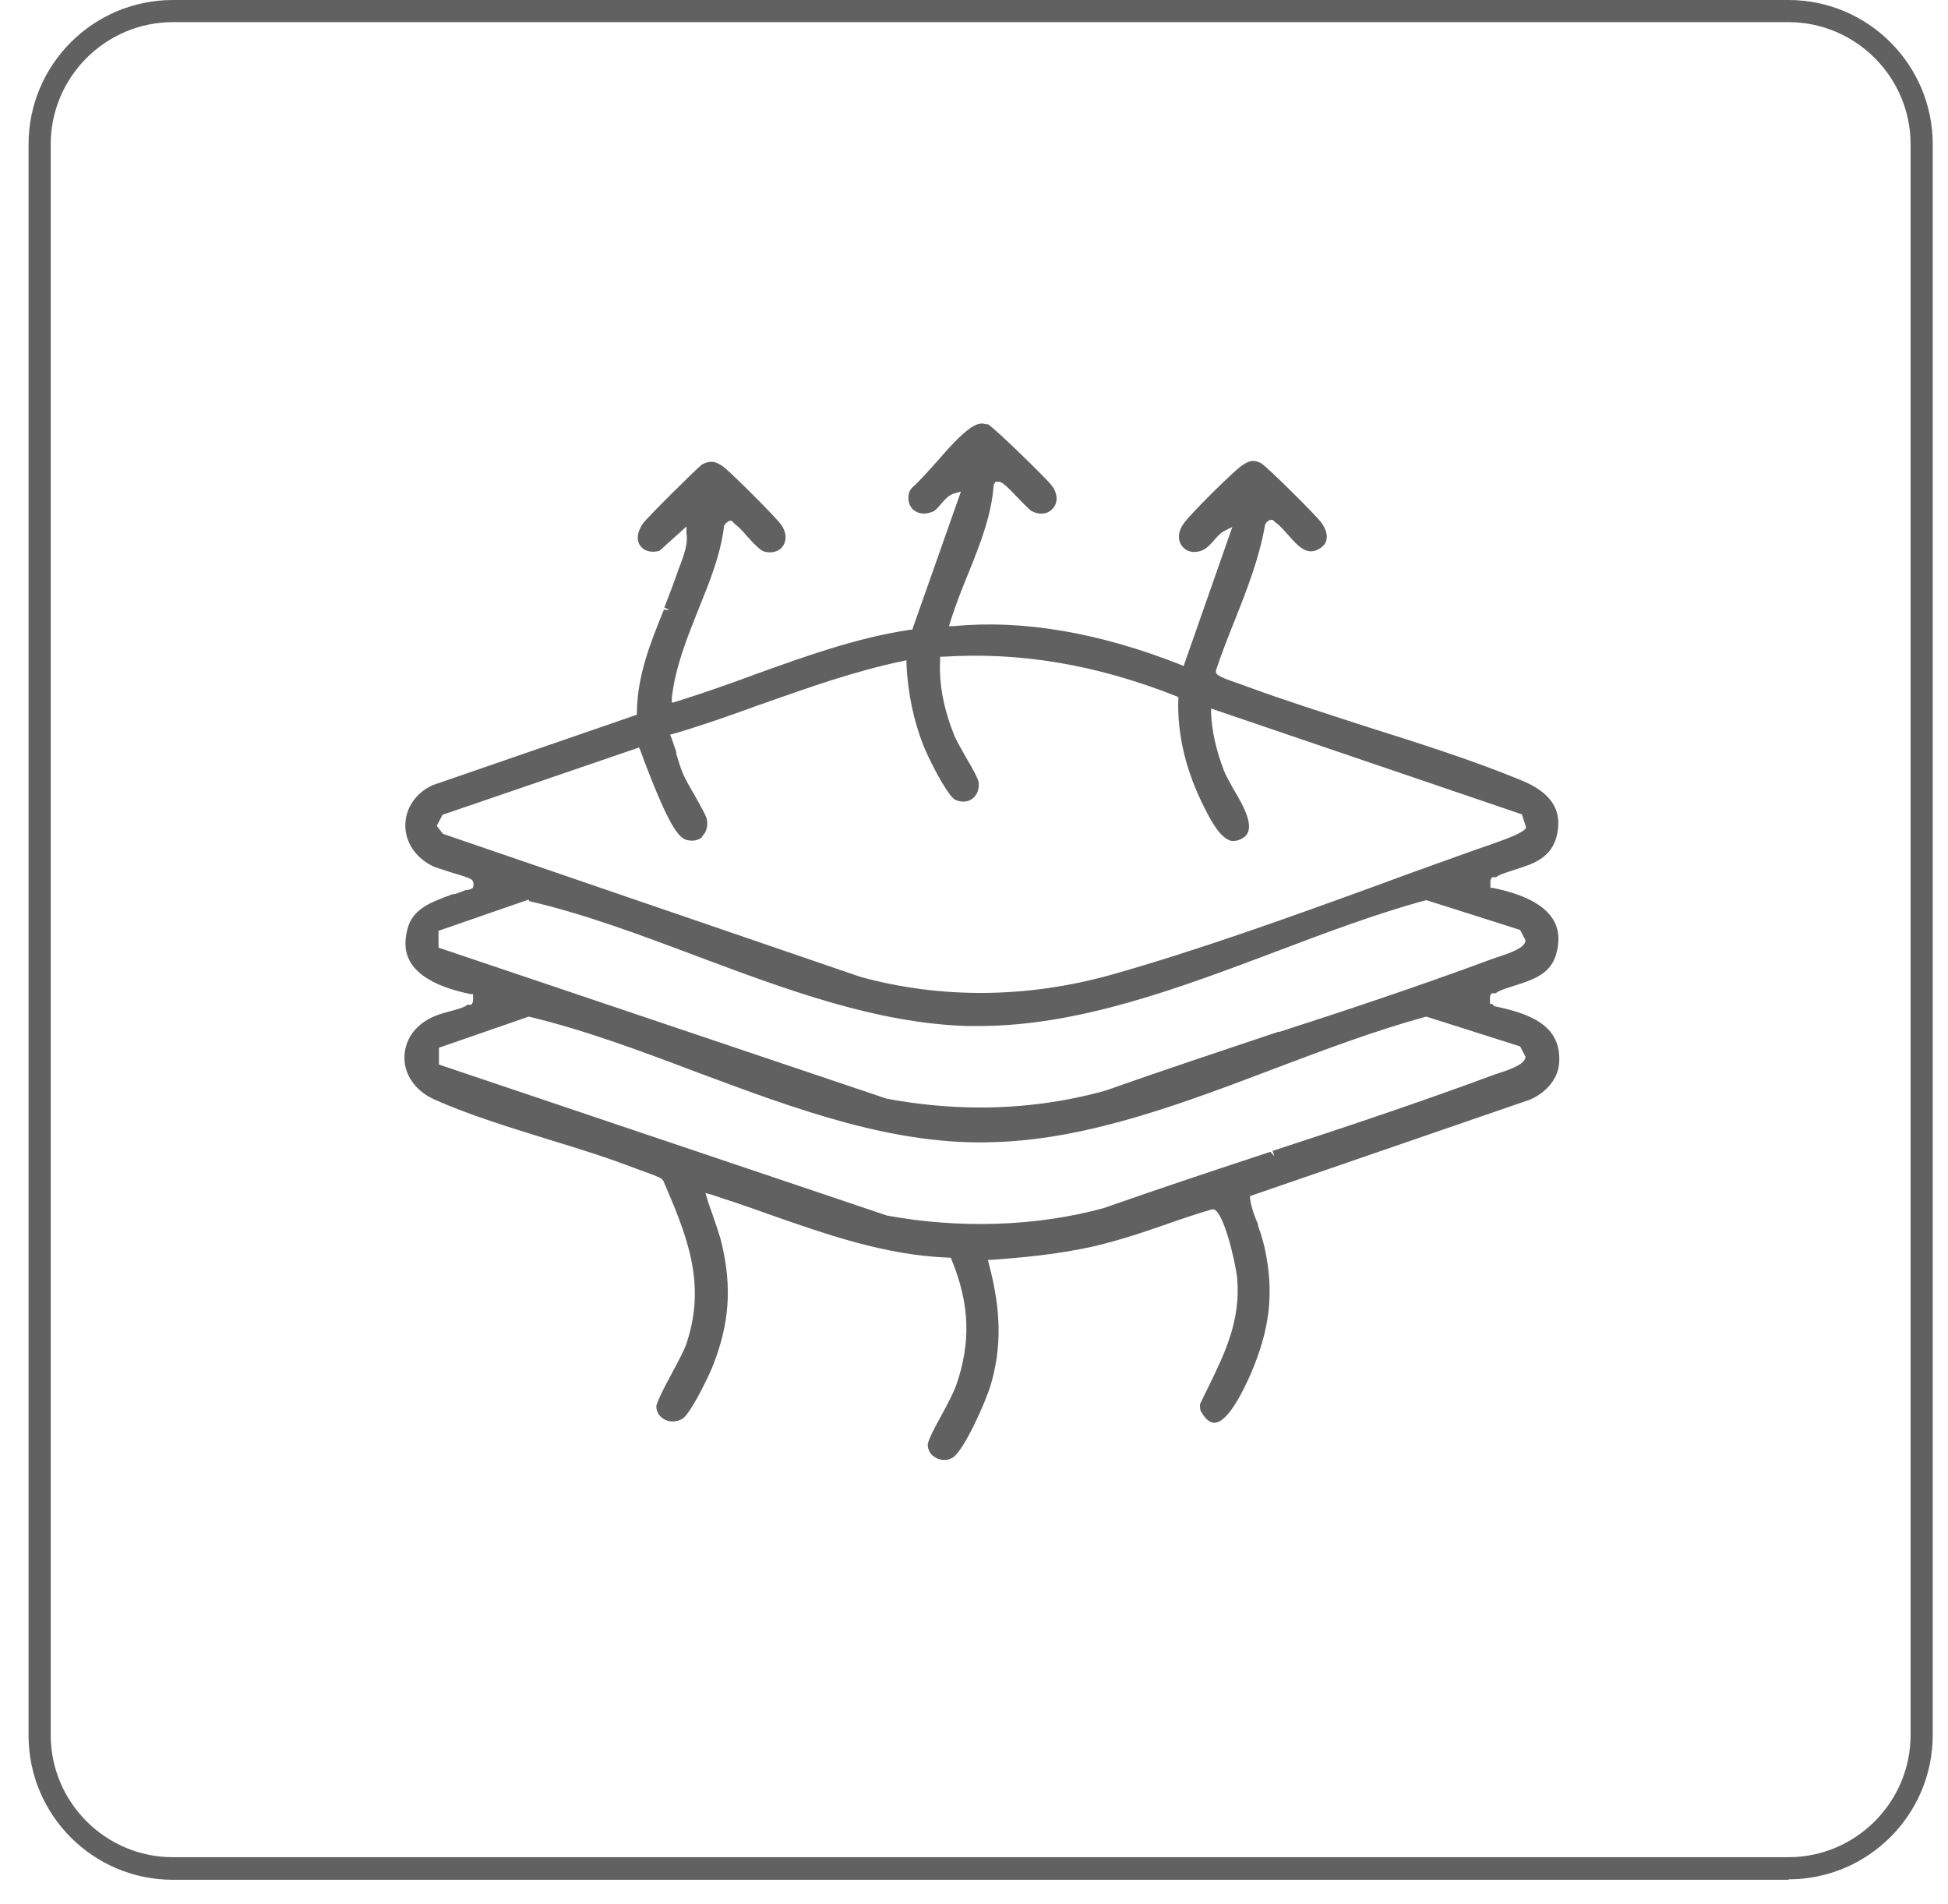 <svg width="44" height="43" viewBox="0 0 44 43" fill="none" xmlns="http://www.w3.org/2000/svg"><path d="M33.705 22.67H33.655V22.61C33.655 22.55 33.645 22.5 33.675 22.46L33.695 22.43H33.785L33.825 22.4C33.915 22.35 34.075 22.3 34.205 22.26C34.715 22.1 35.055 21.96 35.165 21.49C35.235 21.2 35.205 20.95 35.065 20.74C34.855 20.42 34.405 20.19 33.715 20.05H33.665V19.99C33.665 19.93 33.655 19.88 33.685 19.84L33.705 19.81H33.795L33.835 19.78C33.925 19.73 34.065 19.69 34.215 19.64C34.655 19.5 35.065 19.37 35.175 18.82C35.285 18.27 35.015 17.88 34.335 17.61C33.215 17.15 32.005 16.77 30.835 16.4C29.945 16.11 29.025 15.82 28.155 15.5L28.075 15.47C27.575 15.3 27.465 15.25 27.465 15.17V15.14C27.585 14.78 27.725 14.42 27.865 14.07L27.885 14.02C28.175 13.29 28.445 12.6 28.575 11.85L28.595 11.81C28.595 11.81 28.655 11.74 28.705 11.74H28.745L28.825 11.81C28.905 11.86 29.005 11.98 29.095 12.08C29.325 12.34 29.535 12.58 29.835 12.37C29.915 12.31 29.955 12.25 29.965 12.17C29.985 12.06 29.935 11.93 29.845 11.8C29.745 11.66 28.665 10.58 28.485 10.46C28.305 10.37 28.205 10.4 28.015 10.54C27.795 10.71 26.915 11.58 26.745 11.81C26.575 12.04 26.615 12.24 26.715 12.35C26.825 12.48 27.015 12.5 27.195 12.41C27.265 12.37 27.335 12.3 27.405 12.22C27.485 12.13 27.565 12.03 27.675 11.98L27.835 11.9L26.735 15.04L26.665 15.01C24.815 14.28 23.085 13.99 21.545 14.14H21.435L21.465 14.04C21.585 13.66 21.735 13.28 21.875 12.94C22.145 12.27 22.395 11.64 22.445 10.95L22.485 10.88H22.545C22.635 10.86 22.785 11.03 23.075 11.33L23.125 11.38C23.185 11.44 23.235 11.49 23.285 11.53C23.485 11.65 23.675 11.6 23.775 11.49C23.905 11.35 23.895 11.14 23.745 10.95C23.635 10.81 22.505 9.7 22.315 9.58H22.275C22.145 9.54 22.055 9.58 21.925 9.66C21.685 9.83 21.425 10.12 21.165 10.42C20.975 10.63 20.785 10.85 20.595 11.02L20.545 11.09C20.495 11.24 20.515 11.38 20.605 11.49C20.715 11.6 20.875 11.63 21.055 11.56C21.115 11.54 21.165 11.49 21.255 11.38C21.345 11.28 21.435 11.17 21.565 11.14L21.705 11.1L20.605 14.22H20.565C19.345 14.4 18.165 14.83 17.025 15.24L16.975 15.26C16.455 15.45 15.865 15.66 15.285 15.84L15.175 15.87V15.76C15.255 15.05 15.525 14.39 15.785 13.74C16.035 13.12 16.275 12.53 16.355 11.88L16.375 11.84C16.375 11.84 16.435 11.77 16.485 11.76H16.525L16.605 11.84C16.675 11.89 16.775 11.99 16.875 12.11C17.065 12.32 17.175 12.43 17.275 12.46C17.445 12.5 17.605 12.45 17.685 12.33C17.755 12.23 17.785 12.05 17.645 11.85C17.525 11.68 16.495 10.65 16.325 10.53C16.175 10.43 16.075 10.39 15.895 10.47L15.855 10.49C15.725 10.59 14.615 11.69 14.525 11.82C14.395 12 14.365 12.19 14.465 12.33C14.545 12.44 14.705 12.49 14.895 12.44L15.505 11.89V12.04C15.545 12.26 15.455 12.51 15.375 12.73L15.325 12.86C15.225 13.15 15.115 13.44 15.005 13.72L15.125 13.77H14.995C14.685 14.53 14.395 15.26 14.385 16.09V16.14L9.775 17.73C9.395 17.9 9.155 18.25 9.155 18.64C9.155 19.03 9.395 19.38 9.795 19.57C9.845 19.59 9.945 19.62 10.095 19.67L10.155 19.69C10.625 19.83 10.665 19.85 10.685 19.91C10.705 19.96 10.695 20.01 10.685 20.04C10.655 20.08 10.605 20.09 10.545 20.1H10.515C10.445 20.13 10.365 20.16 10.275 20.19H10.235C9.705 20.38 9.325 20.53 9.205 20.97C9.125 21.28 9.145 21.53 9.285 21.75C9.485 22.07 9.945 22.31 10.635 22.45H10.685V22.51C10.685 22.57 10.695 22.62 10.665 22.66L10.645 22.69H10.555L10.515 22.72C10.445 22.76 10.305 22.8 10.155 22.84C10.005 22.88 9.865 22.92 9.745 22.98C9.355 23.17 9.135 23.5 9.135 23.89C9.135 24.29 9.405 24.65 9.815 24.83C10.595 25.18 11.515 25.46 12.415 25.74C13.075 25.94 13.745 26.15 14.365 26.39L14.475 26.43C14.695 26.51 14.905 26.58 14.955 26.63L14.985 26.67C15.485 27.84 15.965 28.94 15.515 30.31C15.465 30.48 15.305 30.77 15.145 31.07C14.955 31.42 14.855 31.63 14.825 31.75C14.825 31.87 14.875 31.97 14.985 32.04C15.105 32.12 15.265 32.12 15.415 32.04C15.615 31.9 16.005 31.08 16.095 30.86C16.475 29.9 16.535 29.08 16.305 28.1C16.255 27.88 16.175 27.67 16.095 27.43C16.055 27.31 16.005 27.19 15.975 27.08L15.935 26.94L16.075 26.98C16.475 27.11 16.865 27.24 17.335 27.41C18.645 27.87 20.005 28.35 21.425 28.4H21.475L21.495 28.45C21.905 29.45 21.935 30.32 21.595 31.29C21.545 31.43 21.415 31.69 21.265 31.96C21.085 32.29 20.975 32.5 20.955 32.62C20.955 32.75 21.025 32.85 21.095 32.89C21.155 32.94 21.245 32.97 21.325 32.97C21.385 32.97 21.445 32.96 21.515 32.92C21.775 32.76 22.275 31.64 22.385 31.25C22.625 30.42 22.615 29.58 22.335 28.54L22.315 28.45H22.405C23.075 28.4 23.875 28.33 24.685 28.15C25.245 28.02 25.795 27.84 26.335 27.65C26.705 27.52 27.035 27.41 27.375 27.31H27.415C27.635 27.37 27.895 28.44 27.945 28.87C28.025 29.83 27.665 30.56 27.285 31.34L27.265 31.38C27.215 31.48 27.165 31.58 27.105 31.71V31.79L27.115 31.85C27.215 32.04 27.325 32.13 27.425 32.13C27.585 32.13 27.845 31.94 28.245 31.04C28.685 30.02 28.785 29.19 28.565 28.18C28.525 28.01 28.475 27.84 28.415 27.68V27.65C28.335 27.46 28.265 27.27 28.235 27.07V27.01L34.565 24.83C34.845 24.71 35.175 24.43 35.215 24.03C35.295 23.13 34.505 22.88 33.745 22.72L33.705 22.67ZM15.855 18.89C15.955 18.8 15.995 18.66 15.965 18.5C15.945 18.41 15.855 18.26 15.685 17.95C15.565 17.75 15.475 17.58 15.425 17.47C15.365 17.32 15.315 17.16 15.275 17.02V16.98C15.235 16.87 15.205 16.77 15.165 16.66L15.135 16.59L15.215 16.57C15.865 16.38 16.515 16.15 17.145 15.92L17.205 15.9C18.225 15.54 19.285 15.16 20.385 14.93L20.475 14.91V15C20.505 15.65 20.635 16.27 20.855 16.83C20.965 17.11 21.355 17.89 21.555 18.05C21.685 18.12 21.835 18.12 21.945 18.05C22.065 17.97 22.125 17.83 22.105 17.66C22.085 17.58 22.015 17.43 21.805 17.08C21.695 16.88 21.595 16.71 21.555 16.61C21.315 16.01 21.205 15.44 21.235 14.9V14.83H21.305C23.025 14.72 24.745 15 26.565 15.72L26.615 15.74V15.79C26.585 16.59 26.795 17.44 27.205 18.24C27.385 18.6 27.575 18.93 27.815 18.99C27.875 18.99 27.965 19 28.095 18.91C28.375 18.71 28.095 18.21 27.855 17.81C27.775 17.66 27.685 17.51 27.645 17.4C27.475 16.96 27.375 16.53 27.355 16.11V16L34.375 18.39L34.465 18.67V18.7C34.405 18.8 34.125 18.92 33.355 19.18L33.215 19.23C32.635 19.44 32.035 19.65 31.415 19.88L31.255 19.94C29.195 20.69 27.065 21.46 25.075 22.02C23.195 22.54 21.255 22.56 19.435 22.06L10.005 18.83L9.865 18.65L9.995 18.4L14.435 16.88L14.465 16.95C14.485 17 14.515 17.08 14.545 17.17L14.565 17.22C15.125 18.69 15.325 18.89 15.485 18.96C15.635 19.01 15.775 18.98 15.865 18.9L15.855 18.89ZM11.955 20.35C13.205 20.64 14.485 21.12 15.735 21.59C17.735 22.34 19.795 23.11 21.855 23.17C21.935 23.17 22.025 23.17 22.105 23.17C24.375 23.17 26.645 22.31 28.845 21.48C29.955 21.06 31.095 20.63 32.205 20.33H32.225L34.335 21L34.455 21.23V21.25C34.435 21.4 34.155 21.51 33.775 21.63L33.665 21.67C32.075 22.26 30.395 22.82 28.905 23.3H28.875C27.595 23.73 26.265 24.17 24.965 24.63C24.065 24.88 23.115 25.01 22.145 25.01C21.435 25.01 20.715 24.94 20.025 24.81L9.905 21.4V21.02L11.925 20.32H11.945L11.955 20.35ZM28.695 26.01C27.515 26.4 26.185 26.84 24.935 27.28C23.405 27.7 21.665 27.75 20.035 27.45L9.915 24.04V23.66L11.935 22.96H11.955C13.205 23.26 14.465 23.73 15.705 24.2L15.785 24.23C17.965 25.04 20.215 25.89 22.505 25.79C24.615 25.72 26.765 24.9 28.845 24.11C29.955 23.69 31.105 23.26 32.205 22.96H32.225L34.335 23.63L34.455 23.86V23.88C34.435 24.03 34.155 24.14 33.775 24.26L33.665 24.3C32.045 24.9 30.365 25.46 28.745 25.99L28.785 26.11L28.695 26.01Z" fill="#616161"/><path d="M40.405 42.45H3.905C2.105 42.45 0.645 40.99 0.645 39.19V3.26C0.645 1.46 2.105 0 3.905 0H40.395C42.195 0 43.655 1.46 43.655 3.26V39.18C43.655 40.98 42.195 42.44 40.395 42.44L40.405 42.45ZM3.905 0.5C2.385 0.5 1.145 1.74 1.145 3.26V39.18C1.145 40.7 2.385 41.94 3.905 41.94H40.395C41.915 41.94 43.155 40.7 43.155 39.18V3.26C43.155 1.74 41.915 0.5 40.395 0.5H3.905Z" fill="#616161"/></svg>